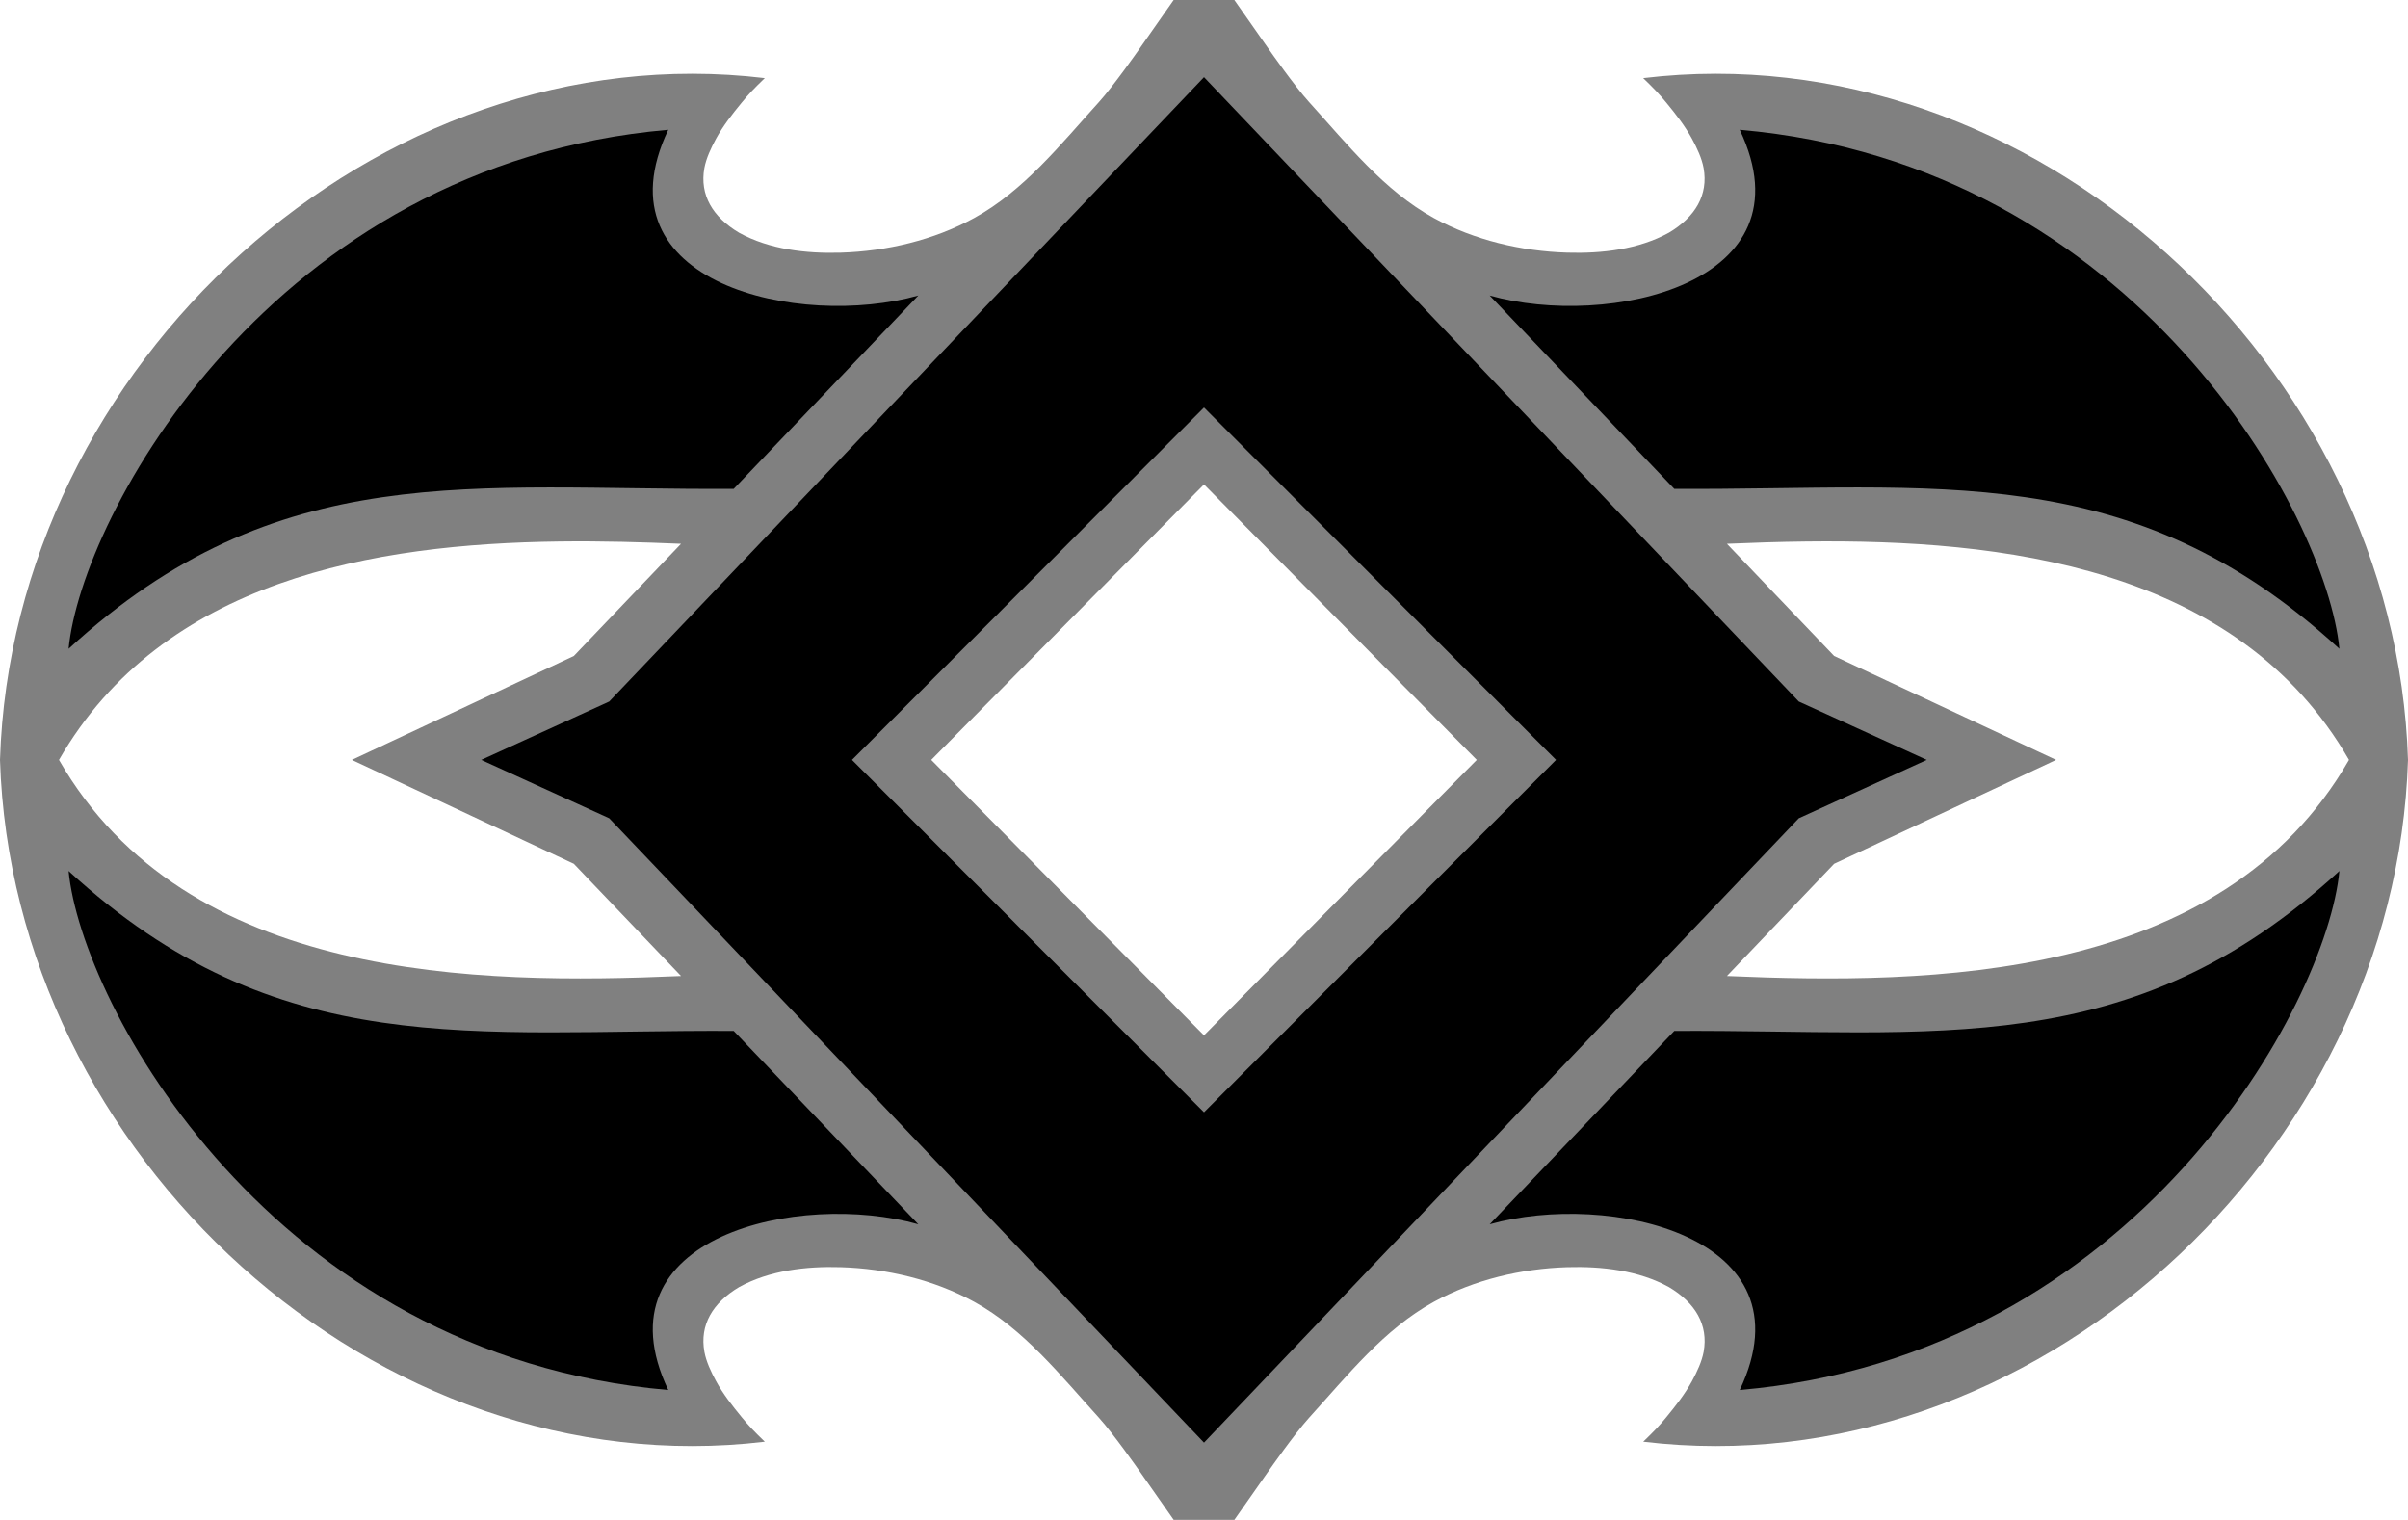 <?xml version="1.0" encoding="UTF-8" standalone="no"?>
<svg
   xmlns:dc="http://purl.org/dc/elements/1.1/"
   xmlns:cc="http://creativecommons.org/ns#"
   xmlns:rdf="http://www.w3.org/1999/02/22-rdf-syntax-ns#"
   xmlns:svg="http://www.w3.org/2000/svg"
   xmlns="http://www.w3.org/2000/svg"
   xmlns:sodipodi="http://sodipodi.sourceforge.net/DTD/sodipodi-0.dtd"
   xmlns:inkscape="http://www.inkscape.org/namespaces/inkscape"
   width="100.286mm"
   height="63.292mm"
   viewBox="0 0 100.286 63.292"
   version="1.1"
   id="svg8"
   inkscape:version="1.0 (4035a4fb49, 2020-05-01)"
   sodipodi:docname="80.svg">
  <defs
     id="defs2" />
  <sodipodi:namedview
     id="base"
     pagecolor="#ffffff"
     bordercolor="#666666"
     borderopacity="1.0"
     inkscape:pageopacity="0.0"
     inkscape:pageshadow="2"
     inkscape:zoom="1.9262114"
     inkscape:cx="162.61389"
     inkscape:cy="148.27568"
     inkscape:document-units="mm"
     inkscape:current-layer="svg8"
     inkscape:document-rotation="0"
     showgrid="false"
     showguides="true"
     inkscape:guide-bbox="true"
     inkscape:window-width="1920"
     inkscape:window-height="1018"
     inkscape:window-x="-6"
     inkscape:window-y="-6"
     inkscape:window-maximized="1"
     inkscape:pagecheckerboard="true" />
  <path
     id="path969"
     style="display:inline;fill:#808080;fill-opacity:1;stroke:none;stroke-width:0.265;stroke-miterlimit:4;stroke-dasharray:none"
     d="m 48.879,0 -1.465,2.091 c 0,0 -1.039,1.489 -1.647,2.16 -1.589,1.752 -3.124,3.694 -5.199,4.83 -1.677,0.919 -3.642,1.383 -5.554,1.441 -1.438,0.043 -2.976,-0.134 -4.234,-0.83 -1.098,-0.652 -1.648,-1.576 -1.445,-2.694 0.076,-0.407 0.277,-0.837 0.486,-1.222 0.293,-0.538 0.676,-1.024 1.065,-1.498 C 31.184,3.914 31.39,3.699 31.852,3.253 15.698,1.314 0.519,15.175 0,31.646 c 0.519,16.471 15.698,30.332 31.852,28.394 -0.461,-0.446 -0.668,-0.662 -0.965,-1.024 -0.389,-0.474 -0.772,-0.96 -1.065,-1.498 -0.21,-0.385 -0.411,-0.815 -0.486,-1.222 -0.203,-1.118 0.347,-2.042 1.445,-2.694 1.259,-0.696 2.797,-0.874 4.234,-0.83 1.912,0.058 3.876,0.522 5.554,1.441 2.074,1.137 3.609,3.078 5.199,4.83 0.608,0.671 1.647,2.16 1.647,2.16 l 1.465,2.091 h 1.264 1.264 l 1.465,-2.091 c 0,0 1.039,-1.489 1.647,-2.16 1.589,-1.752 3.124,-3.694 5.199,-4.83 1.677,-0.919 3.642,-1.383 5.553,-1.441 1.438,-0.043 2.976,0.134 4.235,0.83 1.098,0.652 1.648,1.576 1.445,2.694 -0.076,0.407 -0.277,0.837 -0.486,1.222 -0.293,0.538 -0.677,1.024 -1.065,1.498 -0.297,0.363 -0.504,0.578 -0.965,1.024 C 84.588,61.978 99.768,48.117 100.286,31.646 99.768,15.175 84.588,1.314 68.434,3.253 c 0.461,0.446 0.668,0.662 0.965,1.024 0.389,0.474 0.772,0.96 1.065,1.498 0.21,0.385 0.411,0.815 0.486,1.222 0.203,1.118 -0.347,2.042 -1.445,2.694 -1.259,0.696 -2.797,0.874 -4.235,0.83 C 63.359,10.464 61.394,10 59.717,9.081 57.643,7.944 56.108,6.002 54.519,4.25 53.91,3.58 52.872,2.091 52.872,2.091 L 51.407,0 h -1.264 z m 1.264,20.174 L 61.503,31.646 50.143,43.118 38.783,31.646 Z m -26.851,2.376 c 1.774,-0.023 3.488,0.029 5.072,0.096 l -4.466,4.673 -9.243,4.327 9.243,4.327 4.466,4.673 C 19.917,41.006 7.773,40.897 2.457,31.646 6.776,24.13 15.603,22.648 23.293,22.55 Z m 51.949,0 c 8.056,-0.094 17.936,1.002 22.587,9.096 -5.316,9.251 -17.46,9.36 -25.907,9 l 4.466,-4.673 9.243,-4.327 -9.243,-4.327 -4.466,-4.673 c 1.056,-0.045 2.169,-0.083 3.32,-0.096 z" />
  <path
     id="path913"
     style="display:inline;fill:#000000;fill-opacity:1;stroke:none;stroke-width:0.265px;stroke-linecap:butt;stroke-linejoin:miter;stroke-opacity:1"
     d="M 27.831,5.405 C 11.318,6.84 3.386,21.478 2.857,27.019 c 8.715,-8.007 16.865,-6.6 27.699,-6.66 l 7.689,-8.052 C 33.334,13.697 24.771,11.837 27.831,5.405 Z m 44.624,0 c 3.06,6.432 -5.503,8.292 -10.414,6.902 l 7.689,8.052 c 10.834,0.06 18.984,-1.347 27.699,6.66 C 96.9,21.478 88.969,6.84 72.455,5.405 Z M 2.857,36.273 c 0.529,5.541 8.461,20.179 24.974,21.614 -3.06,-6.432 5.503,-8.292 10.414,-6.902 l -7.689,-8.052 C 19.722,42.873 11.572,44.281 2.857,36.273 Z m 94.572,0 c -8.715,8.007 -16.865,6.6 -27.699,6.66 l -7.689,8.052 c 4.911,-1.39 13.474,0.47 10.414,6.902 16.514,-1.435 24.445,-16.073 24.974,-21.614 z" />
  <path
     id="path867"
     style="display:inline;fill:#000000;fill-opacity:1;stroke:none;stroke-width:0.265px;stroke-linecap:butt;stroke-linejoin:miter;stroke-opacity:1"
     d="m 50.143,3.213 -24.771,26.002 -5.33,2.431 5.33,2.431 24.771,26.002 24.771,-26.002 5.33,-2.431 -5.33,-2.431 z m 0,13.758 L 64.805,31.646 50.143,46.321 35.482,31.646 Z" />
</svg>
